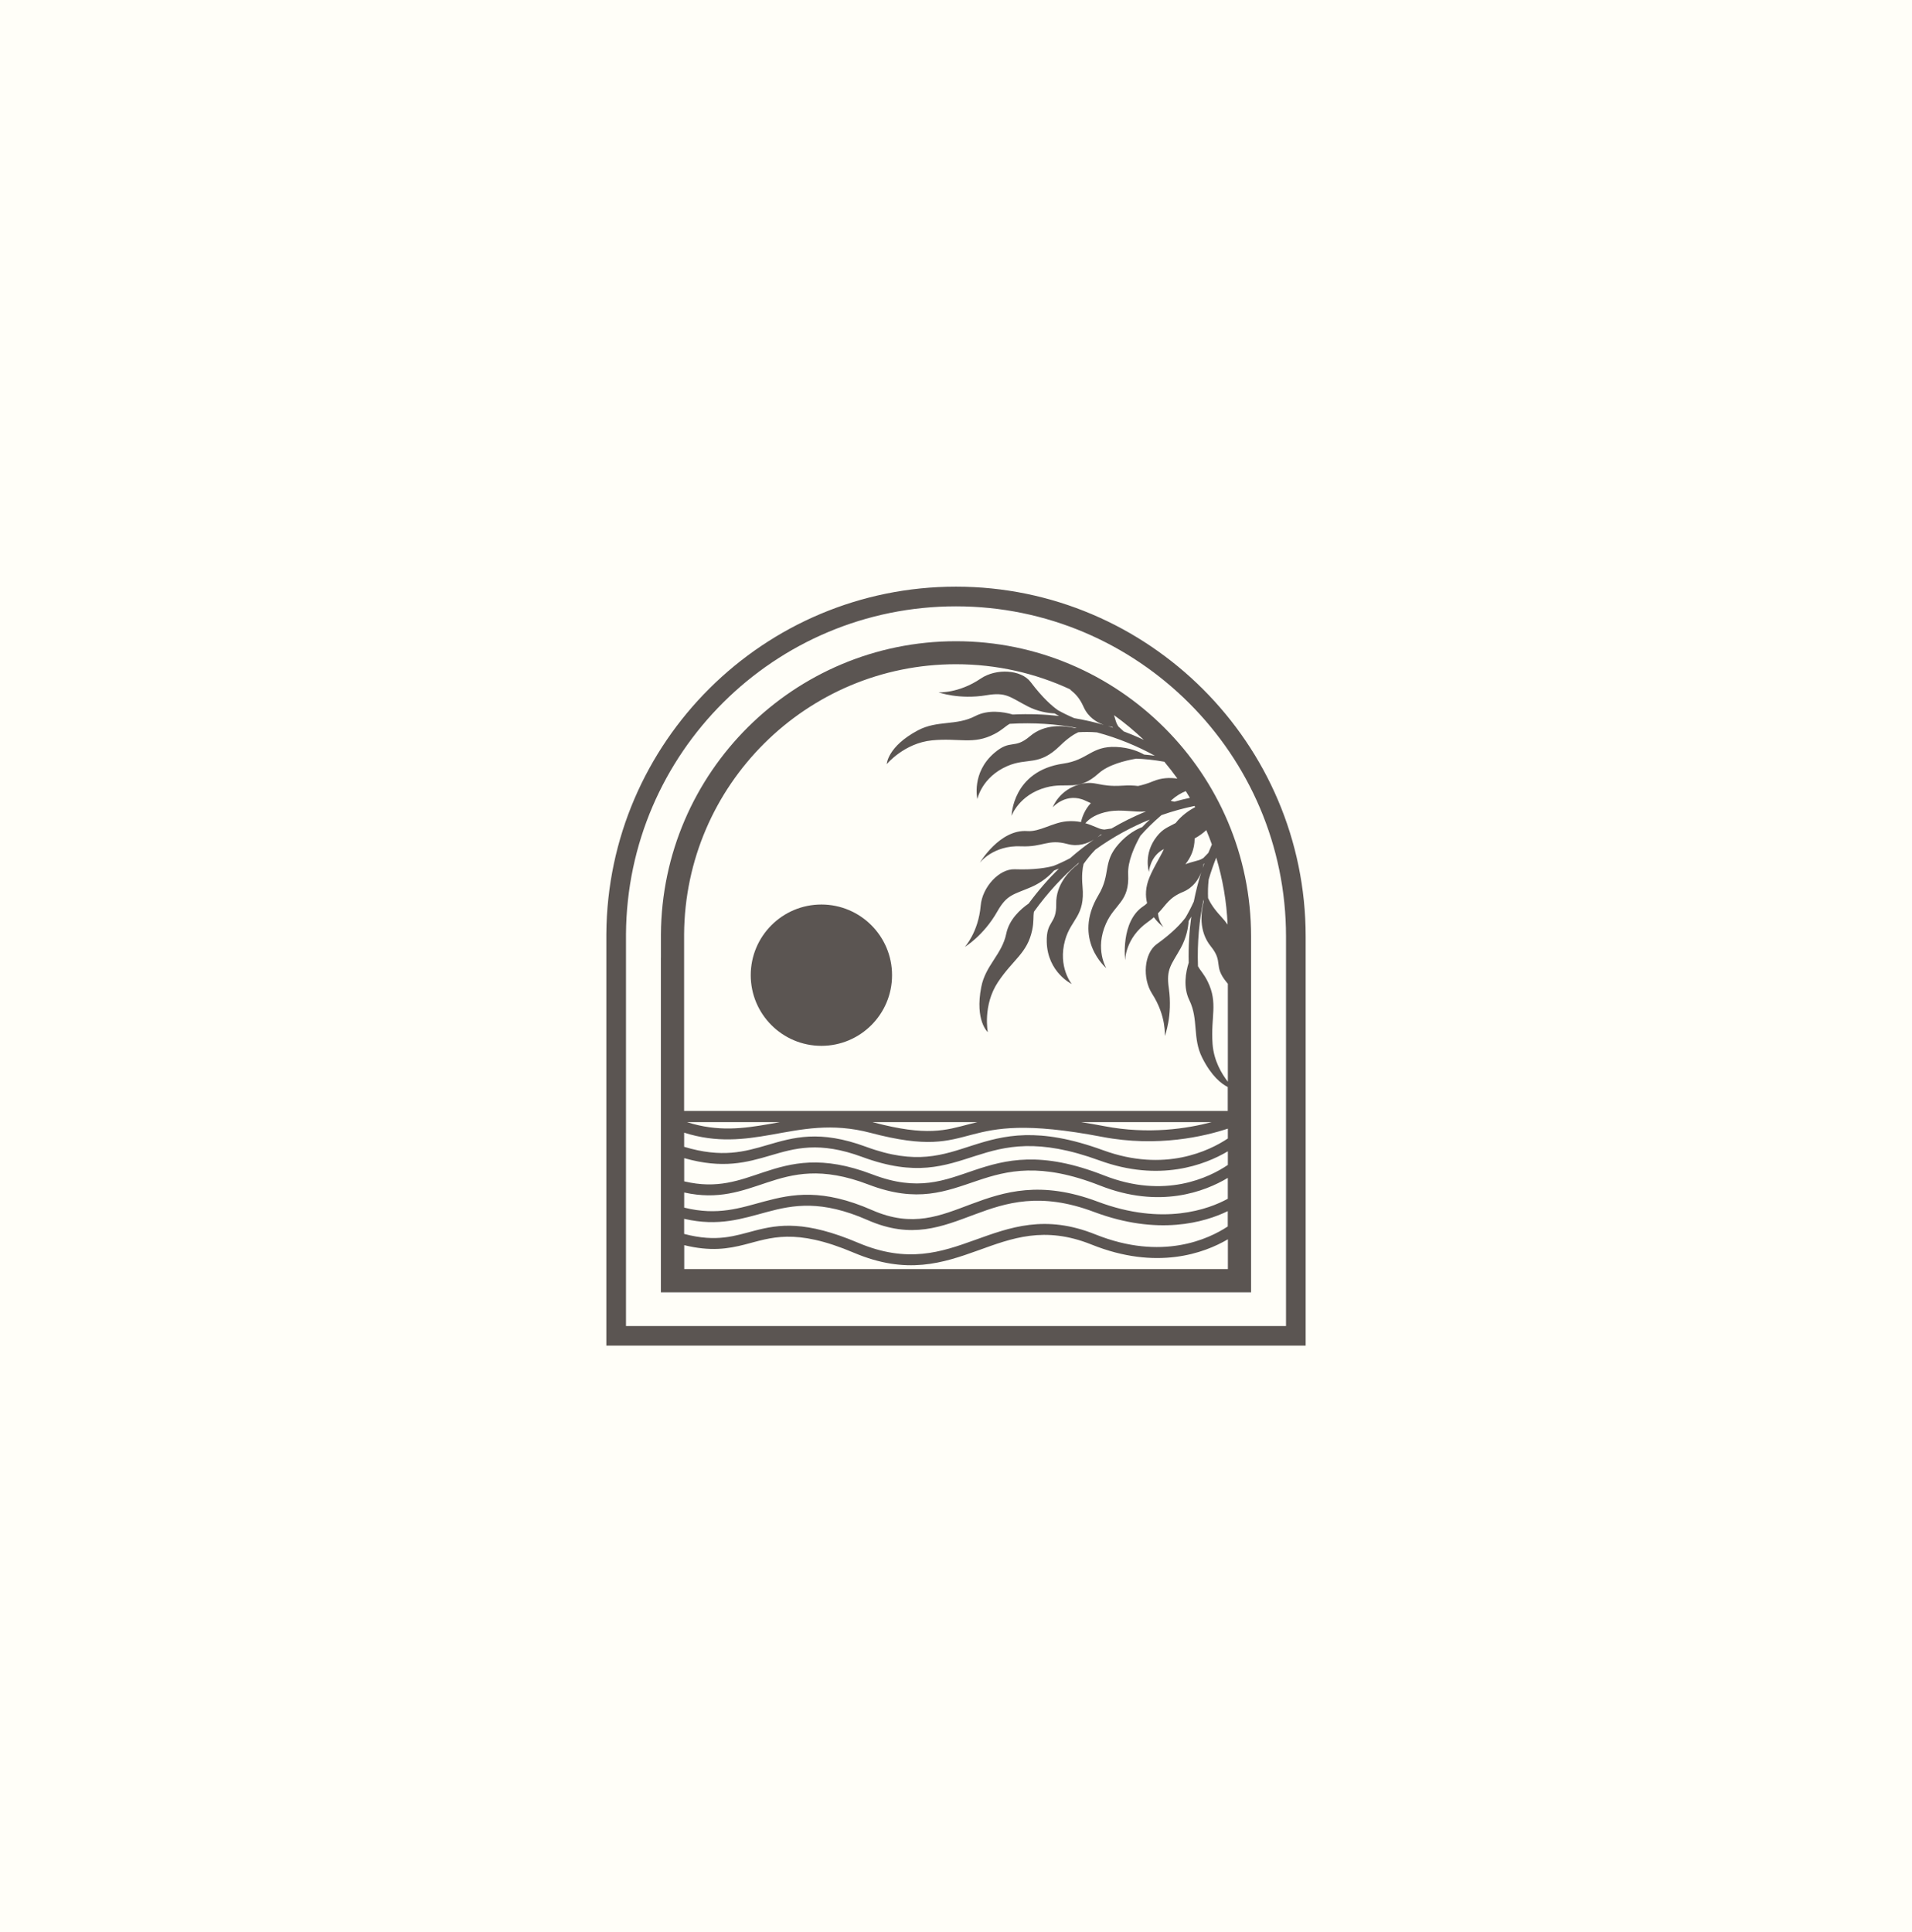 <svg xmlns="http://www.w3.org/2000/svg" id="Layer_1" data-name="Layer 1" viewBox="0 0 473 478"><defs><style>      .cls-1 {        fill: #fffef8;      }      .cls-2 {        fill: #5b5552;        fill-rule: evenodd;      }    </style></defs><rect class="cls-1" x="-1508" y="-646" width="2595" height="2354"></rect><g><path class="cls-2" d="M150,332.87v-101.81c.3-47.48,38.95-85.94,86.5-85.94s86.5,38.76,86.5,86.5v101.25h-173ZM154.86,231.63v-.53h0c.28-44.82,36.76-81.11,81.64-81.11s81.64,36.58,81.64,81.64v96.39h-163.28v-96.39h0Z"></path><path class="cls-2" d="M203.2,223.75c9.65,0,17.48,7.83,17.48,17.48s-7.83,17.48-17.48,17.48-17.48-7.83-17.48-17.48,7.83-17.48,17.48-17.48h0Z"></path><path class="cls-2" d="M163.5,236.91v-5.76c.26-40.07,32.87-72.53,73-72.53s73,32.71,73,73v88.06h-146.01v-82.77h0ZM303.75,306.57c-5.86,3.43-17.61,7.77-33.74,1.29-11.65-4.68-19.74-1.53-27.97,1.43-8.79,3.16-17.73,6.14-30.78.61-14.72-6.24-20.55-3.68-27.08-2.02-4.06,1.03-8.37,1.74-14.91.14v5.91h134.49v-7.36h0ZM303.75,299.59c-5.73,2.78-17.22,6.17-33.12.2-13.31-5-21.77-2.25-29.45.61-8.23,3.07-15.63,6.2-26.52,1.42-11.47-5.04-18.39-3.76-24.88-2.02-6.17,1.66-11.99,3.67-20.53,1.7v3.74c8.17,2.15,12.63.43,17.6-.85,5.84-1.5,12.35-2.51,25.44,3.04,12.22,5.18,20.59,2.29,28.82-.67,8.79-3.16,17.43-6.4,29.88-1.4,16.49,6.62,28.05,1.13,32.74-1.97v-3.8h0ZM303.75,291.37c-5.69,3.4-16.86,7.72-31.6,1.91-14.75-5.81-22.96-3.71-30.33-1.23-7.86,2.64-14.82,5.62-26.95.98-11.69-4.48-18.68-2.64-25.17-.49-6.17,2.05-11.94,4.33-20.44,2.45v3.74c8.33,2.07,13.9.06,19.83-1.53,6.96-1.87,14.37-3.24,26.66,2.15,10.06,4.42,16.89,1.36,24.49-1.48,8.17-3.05,17.17-5.93,31.33-.61,16.21,6.09,27.5,1.83,32.17-.72v-5.18h0ZM303.75,284.8c-5.69,3.36-16.9,7.68-31.76,2.26-15.28-5.58-23.28-3.49-30.59-1.15-7.76,2.48-14.79,5.19-28.08.29-10.7-3.95-16.69-2.14-22.76-.36-5.81,1.7-11.69,3.38-21.3.65v5.74c8.23,1.97,13.71-.29,19.59-2.24,6.96-2.31,14.45-4.27,26.98.53,11.31,4.33,17.8,1.45,25.13-1.02,7.82-2.63,16.53-4.89,32.17,1.27,15.04,5.92,26.05.49,30.62-2.6v-3.37h0ZM303.75,279.19c-5.73,1.9-17.34,4.67-31.07,2.04-18.9-3.63-26.23-2.12-32.19-.56-6.24,1.63-11.05,3.29-25.11-.43-9.66-2.56-17.14-.86-24.54.45-6.78,1.19-13.49,2.07-21.59-.5v3.5c9.36,2.82,14.99,1.2,20.54-.43,6.52-1.91,12.95-3.82,24.45.42,12.46,4.6,19.05,2,26.33-.33,7.73-2.47,16.18-4.71,32.34,1.19,15.2,5.55,26.26.14,30.84-2.91v-2.44h0ZM241.74,277.58h-25.89c.07.02.15.04.22.06,13.3,3.52,17.84,1.97,23.74.43.62-.16,1.26-.33,1.93-.48h0ZM299.73,277.58h-32.27c1.79.28,3.69.61,5.73,1,10.98,2.11,20.53.6,26.55-1h0ZM192.94,277.58h-22.99c7.67,2.46,14.02,1.58,20.43.46.85-.15,1.7-.3,2.56-.46h0ZM264.77,170.61c1.23.99,2.3,2.02,3.29,4.25,1.15,2.6,3.31,3.85,5,4.45-2.33-.67-4.77-1.23-7.31-1.66-1.69-.72-3.02-1.4-4.05-1.98-1.37-.96-3.76-3-6.74-6.96-2.33-3.09-8.53-3.43-12.33-.86-5.51,3.74-10.45,3.41-10.45,3.41,0,0,5.07,1.86,11.9.71,4.81-.81,5.71.44,10.04,2.7,2.58,1.35,5.08,1.73,6.76,1.81.34.2.72.41,1.13.63-3.63-.41-7.45-.55-11.46-.36-2.41-.69-6.12-1.26-9.3.39-4.71,2.45-9.35.96-14.2,3.54-7.52,4.01-7.68,8.34-7.68,8.34,0,0,4.33-5.21,11.22-5.88,6.75-.66,10.14,1.16,15.41-1.56,1.95-1.01,2.63-1.88,3.79-2.53,5.95-.35,11.48.05,16.57.99-.16.01-.31.03-.47.04-2.69-.62-7.43-1.08-11.09,2.04-3.95,3.36-4.72.61-8.85,4.16-5.69,4.9-4.16,11.38-4.16,11.38,0,0,1.06-5.4,7.41-8.16,5.05-2.19,7.74.18,13.08-5.07,1.95-1.91,3.49-2.85,4.48-3.3,1.42-.09,2.98-.1,4.61.04,5.32,1.43,10.1,3.45,14.32,5.77-.93-.12-1.81-.21-2.65-.28-1.22-.7-3.57-1.75-6.95-1.89-6.14-.25-6.88,3.23-13.04,4.12-12.61,1.82-12.8,12.93-12.8,12.93,0,0,1.81-5.2,8.49-7.02,5.31-1.45,7.89,1.16,13.05-3.49,2.36-2.13,6.49-3.16,9.29-3.64,1.98.07,4.3.29,6.96.76,1.13,1.35,2.21,2.74,3.23,4.17-1.87-.28-3.96-.2-6.01.66-1.33.56-2.54.91-3.72,1.17-1.08-.14-2.35-.18-3.89-.08-5.9.38-6.53-1.32-10.29-.4-5.34,1.31-6.93,5.75-6.93,5.75,0,0,3.4-3.88,8.14-1.61.44.21.87.4,1.29.58-1.4,1.49-2.1,3.23-2.44,4.68-1.04-.2-2.22-.3-3.55-.18-3.56.33-6.66,2.64-9.74,2.41-6.81-.5-11.74,7.84-11.74,7.84,0,0,3.3-4.38,10.2-4.07,5.48.24,6.64-1.88,11.43-.58,2.74.75,5.06-.14,6.58-1.07-1.99,1.38-3.95,2.91-5.88,4.6-1.62.85-2.98,1.46-4.08,1.89-1.6.45-4.68,1.02-9.62.84-3.85-.14-8.02,4.44-8.41,8.99-.57,6.61-3.93,10.22-3.93,10.22,0,0,4.63-2.75,8.03-8.75,2.4-4.23,3.93-4.14,8.4-6.06,2.67-1.15,4.53-2.84,5.65-4.09.37-.14.77-.3,1.2-.48-2.6,2.55-5.11,5.42-7.48,8.64-2.05,1.43-4.82,3.94-5.54,7.44-1.07,5.19-5.14,7.83-6.19,13.21-1.63,8.34,1.62,11.18,1.62,11.18,0,0-1.31-6.62,2.5-12.37,3.73-5.63,7.26-7.11,8.48-12.9.45-2.15.2-3.21.43-4.52,3.47-4.82,7.25-8.85,11.18-12.19-.09.13-.18.26-.27.39-2.18,1.69-5.5,5.07-5.4,9.86.11,5.16-2.5,4.04-2.34,9.45.21,7.48,6.19,10.37,6.19,10.37,0,0-3.51-4.21-1.65-10.86,1.48-5.28,5-5.87,4.31-13.3-.25-2.71,0-4.49.26-5.54.82-1.16,1.79-2.37,2.92-3.54,4.45-3.22,9.02-5.64,13.46-7.45-.68.64-1.31,1.27-1.88,1.87-1.31.5-3.6,1.66-5.83,4.19-4.06,4.59-1.82,7.35-5.01,12.67-6.52,10.9,1.96,18.03,1.96,18.03,0,0-2.88-4.67-.09-10.98,2.22-5.02,5.86-5.38,5.5-12.28-.16-3.16,1.63-7,3.02-9.47,1.35-1.55,3.07-3.28,5.22-5.12,2.82-.99,5.57-1.73,8.18-2.27l.1.18.06.11c-1.53.81-3.4,2.09-4.83,3.94-1.87,1.04-3.07,1.32-4.64,3.29-3.42,4.3-1.97,8.79-1.97,8.79,0,0,.24-3.91,3.71-5.65-1.09,2.35-2.41,4.23-3.56,6.97-1.04,2.47-1.06,4.63-.6,6.42-.29.28-.6.54-.94.76-5.7,3.77-4.49,13.38-4.49,13.38,0,0-.06-5.48,5.58-9.46.58-.41,1.09-.81,1.53-1.2,1.16,1.6,2.41,2.46,2.41,2.46,0,0-1.2-1.17-1.4-3.42,2.06-2.13,2.68-3.85,6.15-5.29,2.62-1.08,3.92-3.2,4.55-4.87-.73,2.31-1.34,4.72-1.84,7.24-.76,1.67-1.46,2.97-2.07,3.99-1,1.34-3.08,3.67-7.09,6.54-3.14,2.25-3.63,8.42-1.16,12.26,3.59,5.58,3.14,10.49,3.14,10.49,0,0,1.98-5,1-11.84-.69-4.81.58-5.68,2.94-9.93,1.41-2.54,1.85-5.02,1.97-6.69.21-.34.42-.71.65-1.11-.5,3.61-.73,7.41-.64,11.41-.75,2.38-1.41,6.07.16,9.28,2.33,4.76.72,9.34,3.18,14.23,2.27,4.52,4.71,6.44,6.32,7.25v5.92h-134.49v-43.7c.24-36.91,30.28-66.81,67.25-66.81,10.09,0,19.67,2.23,28.27,6.22h0ZM303.75,243.34v24.24c-1.52-1.94-3.48-5.19-3.78-9.34-.49-6.74,1.4-10.07-1.18-15.39-.96-1.97-1.8-2.67-2.43-3.84-.21-5.94.33-11.44,1.39-16.49,0,.16.02.31.03.47-.69,2.67-1.26,7.37,1.75,11.1,3.25,4.02.49,4.72,3.93,8.91.09.11.19.23.28.33h0ZM300.88,212.15c1.6,5.28,2.56,10.83,2.81,16.56-.44-.63-.98-1.3-1.65-2.02-1.86-1.99-2.75-3.55-3.18-4.54-.06-1.42-.03-2.97.15-4.59.55-1.88,1.18-3.68,1.87-5.41h0ZM297.51,214.81c.14-.42.28-.83.43-1.24-.07.07-.14.13-.2.2-.04.24-.1.6-.22,1.04h0ZM298.41,205.34c.5,1.17.96,2.35,1.39,3.56l-.87,2.07c-.43.46-.85.89-1.24,1.28-.13.07-.28.15-.44.25-.71.42-2.21.6-4,1.29,1.3-1.67,2.26-3.59,2.29-6.39,1.11-.6,2.06-1.29,2.87-2.05h0ZM271.49,207.13c.36-.24.73-.49,1.09-.72-.1.01-.19.02-.28.03-.18.17-.45.41-.81.69h0ZM283.51,200.73c-.82.33-1.64.68-2.44,1.05-1.37.62-2.72,1.29-4.05,2.01l-2.06,1.16c-.62.1-1.21.19-1.77.26-.15-.02-.31-.05-.5-.07-.85-.1-2.23-.94-4.19-1.5,1.02-1.18,2.79-2.39,5.85-2.92,3.22-.56,6.18.25,9.15.01h0ZM293.35,195.71c.34.54.68,1.09,1.01,1.65-1.25.27-2.52.59-3.81.95-.32-.06-.64-.13-.94-.22l.11-.1c1.27-1.14,2.51-1.85,3.63-2.29h0ZM275.6,176.92c2.6,1.86,5.05,3.9,7.36,6.1-.91-.43-1.83-.83-2.76-1.22l-2.2-.87c-.47-.42-.91-.83-1.32-1.21-.08-.13-.16-.27-.26-.43-.3-.48-.5-1.32-.82-2.36h0ZM274.1,179.61c.42.13.84.26,1.25.4-.07-.07-.14-.13-.2-.2-.24-.03-.61-.09-1.05-.2h0Z"></path></g></svg>